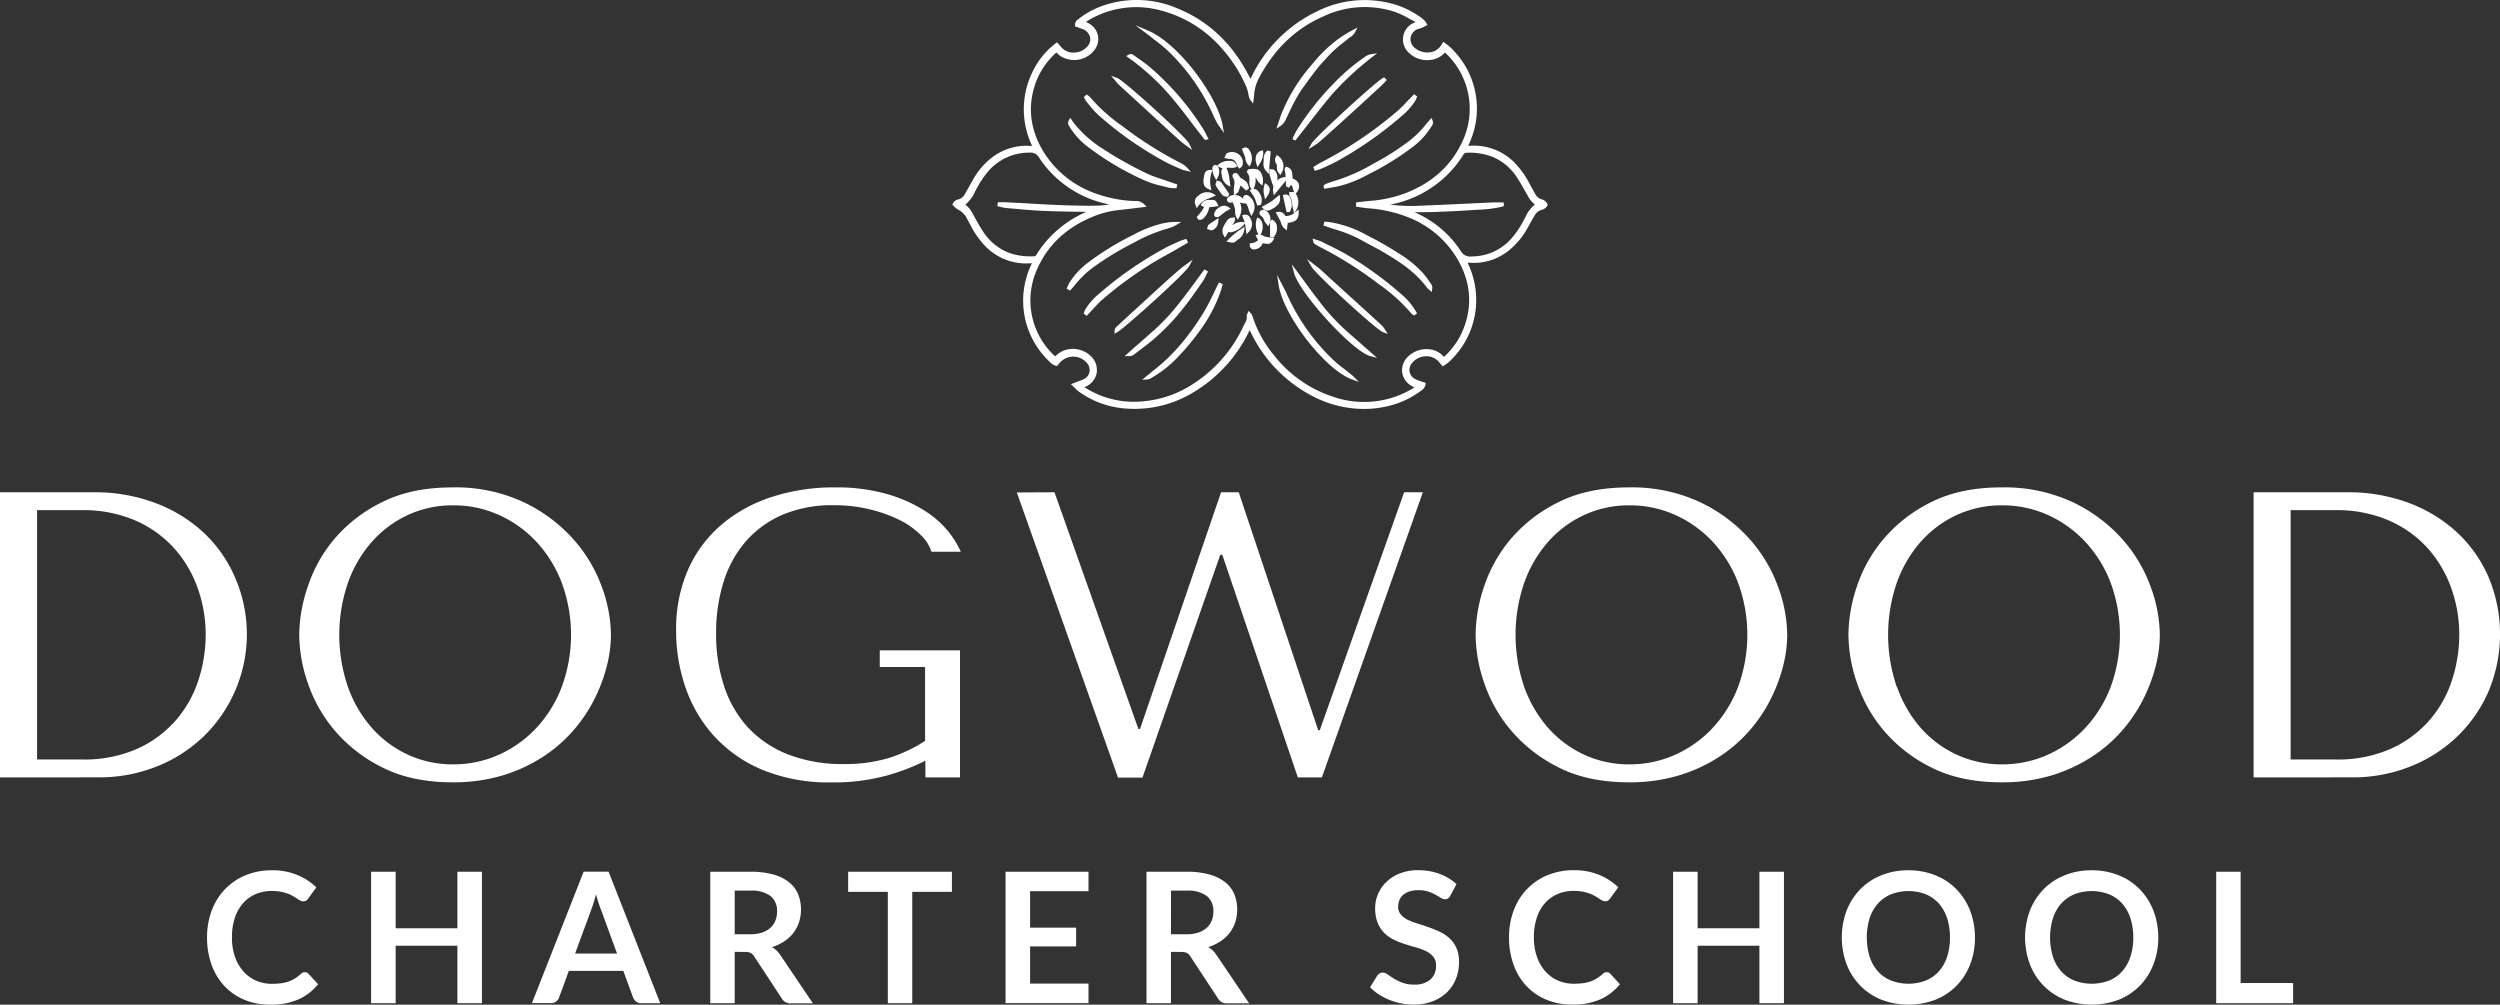<svg id="Layer_1" data-name="Layer 1" xmlns="http://www.w3.org/2000/svg" viewBox="0 0 667 268.05"><rect x="0" y="0" width="667" height="268.05" fill="#333333" stroke="none"/><defs><style>.cls-1{fill:#fff;}</style></defs><path class="cls-1" d="M454.34,70.39a2.34,2.34,0,0,0-1.61-1.25,2.9,2.9,0,0,1-1.65-1.44c-.22-.41-.44-.81-.67-1.21s-.58-1-.85-1.54a23.09,23.09,0,0,0-3.45-5,15.2,15.2,0,0,0-12.41-5.08,3.26,3.26,0,0,1-.45,0l.33-.79a22.32,22.32,0,0,0-5-25.34,9.1,9.1,0,0,0-1-.85l-.6-.47-.39-.3-.7,1.09a3.93,3.93,0,0,1-2.68,1.69,5.21,5.21,0,0,1-3.9-.88A3.05,3.05,0,0,1,417.85,26a3,3,0,0,1,2.28-2.37l.23-.07a3.22,3.22,0,0,0,.44-.14c.26-.11.51-.24.78-.38l.77-.39-.25-.42c-.06-.09-.1-.17-.14-.24a1.84,1.84,0,0,0-.3-.43,7.67,7.67,0,0,0-.89-.79,23.41,23.41,0,0,0-8.11-3.87,28.28,28.28,0,0,0-19.38,1.92,37.33,37.33,0,0,0-17.92,17.73l-.24.47-.35-.68c-4.42-8.7-10.9-14.81-19.25-18.17a27.46,27.46,0,0,0-20-.59A22.08,22.08,0,0,0,329.32,21l-.13.1a1.7,1.7,0,0,0-.86,1.63l0,.28,1.92.69a3.22,3.22,0,0,1,2,1.9,2.72,2.72,0,0,1-.32,2.38A4.72,4.72,0,0,1,328.14,30a4.15,4.15,0,0,1-3.61-1.59c-.14-.18-.3-.35-.48-.55l-.54-.6-.33.25a21.17,21.17,0,0,0-6.51,8.3,22.63,22.63,0,0,0,.2,19.1h-.39a15.11,15.11,0,0,0-10.58,3.29,19.45,19.45,0,0,0-4.95,6c-.68,1.17-1.35,2.34-2,3.53a2.9,2.9,0,0,1-1.66,1.44l-.13,0a2.16,2.16,0,0,0-1.45,1.15l-.13.31.25.21.33.32a3.76,3.76,0,0,0,.94.73,5.29,5.29,0,0,1,2.47,2.57c.15.3.32.6.48.9s.26.46.38.69A22.92,22.92,0,0,0,303.78,81a15.11,15.11,0,0,0,12.79,5.21h.22c-.09.23-.18.44-.27.65a22.35,22.35,0,0,0,5,25.62,3.7,3.7,0,0,0,1.71,1.11l.27.06.39-.46c.13-.16.26-.3.38-.46a4.79,4.79,0,0,1,7.39.31,2.84,2.84,0,0,1,.51,2.2,2.81,2.81,0,0,1-1.28,1.78,5.63,5.63,0,0,1-1.11.48c-.19.07-.38.13-.57.21l-2,.78.52.48.57.56a9.14,9.14,0,0,0,1,.9A24.26,24.26,0,0,0,342.21,125a30.12,30.12,0,0,0,17.87-4.46,38.09,38.09,0,0,0,14.64-16.09c.06-.13.12-.26.19-.39l.26.52a37.41,37.41,0,0,0,16.16,16.9,29.76,29.76,0,0,0,14,3.61,28.36,28.36,0,0,0,5.48-.54,23.86,23.86,0,0,0,9.87-4.36,2.44,2.44,0,0,0,1.16-1.7l0-.37-.8-.26q-.46-.13-.9-.3l-.23-.09a6,6,0,0,1-1.11-.52,2.75,2.75,0,0,1-1.22-1.77,2.81,2.81,0,0,1,.49-2.14,4.9,4.9,0,0,1,3.91-2,4.26,4.26,0,0,1,3.54,1.63,5.66,5.66,0,0,0,.41.5l.5.56.33-.23.39-.25a5,5,0,0,0,.79-.58,22.42,22.42,0,0,0,7.36-15.08,22.89,22.89,0,0,0-2-11c-.07-.17-.14-.34-.21-.53l.26,0a14.83,14.83,0,0,0,10.24-2.89,20.28,20.28,0,0,0,5.76-6.92l.69-1.22,1-1.73A3,3,0,0,1,452.71,72l.2-.07a2.18,2.18,0,0,0,1.44-1.15l.07-.18Zm-57.28,51.4a32.87,32.87,0,0,1-15.51-10.85,30.8,30.8,0,0,1-5.74-10.16,6.85,6.85,0,0,0-.35-.89,1.07,1.07,0,0,0-.24-.31l-.62-.67-.26.68a.89.89,0,0,1-.08.17.94.94,0,0,0-.13.61,2.64,2.64,0,0,1-.49,1.84c-.1.19-.2.37-.29.56a36.56,36.56,0,0,1-13,15.29,29,29,0,0,1-16.68,5.11A24.27,24.27,0,0,1,331,119.4l-.17-.11.44-.21a5,5,0,0,0,2.83-3.6,5.08,5.08,0,0,0-1.49-4.42,7,7,0,0,0-5.07-2,6.45,6.45,0,0,0-4.5,2l-.53-.47A20.2,20.2,0,0,1,318.3,87.6c2.74-6.16,7.56-10.73,14.3-13.6a24.27,24.27,0,0,1,6.67-1.89l3.69-.43,4.47-.54-.64-.64a3.1,3.1,0,0,0-2.39-.88,33.62,33.62,0,0,1-10.32-1.93A26.6,26.6,0,0,1,320,56.61c-3.72-6-4.44-12.33-2.13-18.67A20.19,20.19,0,0,1,323,30.3a3.65,3.65,0,0,1,.36-.31.57.57,0,0,0,.11.11,8.27,8.27,0,0,0,.83.75,6.82,6.82,0,0,0,9.53-2,4.71,4.71,0,0,0-1.6-6.49,8.31,8.31,0,0,0-1-.55l.35-.23a24.92,24.92,0,0,1,19.58-2.82,32.5,32.5,0,0,1,16.7,10.57,37.51,37.51,0,0,1,6.23,10,7.88,7.88,0,0,1,.42,1.52c.05.23.1.46.18.79a2.82,2.82,0,0,0,.48,1.13l.66.87.18-1.44a7.43,7.43,0,0,0,.09-.81A10.94,10.94,0,0,1,377.29,37c4.2-8,9.91-13.45,17.45-16.72a25.71,25.71,0,0,1,19.29-1A27.47,27.47,0,0,1,417.56,21c.49.26,1,.52,1.48.76l.14.08-.4.19a4.84,4.84,0,0,0-1.34,8.08A6.91,6.91,0,0,0,422.81,32,6,6,0,0,0,427,30c.14.12.28.24.41.37a20.38,20.38,0,0,1,4.23,23.41c-2.91,6.33-8,10.94-15.07,13.7a33.62,33.62,0,0,1-9.5,2.09c-.77.06-1.54.14-2.31.23L403.3,70l0,1.12.4.05.83.13c.61.09,1.22.19,1.83.24a36,36,0,0,1,11,2.47,26.4,26.4,0,0,1,12.51,10.31c3.93,6.25,4.65,12.73,2.14,19.26a20,20,0,0,1-5.28,7.63,5.77,5.77,0,0,0-4.23-2.06,6.94,6.94,0,0,0-5.37,2,5,5,0,0,0-1.5,4.36,5,5,0,0,0,2.88,3.64l.38.17-.42.27A25.18,25.18,0,0,1,397.06,121.79ZM337.47,70.52a23.09,23.09,0,0,1-3.82.34c-6.8.07-13.7-.35-20.37-.75l-.37,0q-1.8-.11-3.6-.18c-.28,0-.55,0-.83,0h-.76L307.6,71l.4.08.55.13a7.87,7.87,0,0,0,1.3.26l2.18.19c2.48.22,5.05.46,7.58.57,2.92.13,5.88.19,8.74.24,1,0,2,0,2.94.06a29.19,29.19,0,0,0-13.24,11.35c-.22.37-.31.46-.56.47a17.85,17.85,0,0,1-6.38-.77,14.4,14.4,0,0,1-7.3-5.79c-.85-1.29-1.62-2.67-2.36-4l-.4-.72a7,7,0,0,0-2-2.5,9.41,9.41,0,0,0,2.58-3.46c.13-.25.26-.5.4-.74a25.39,25.39,0,0,1,3.34-4.93,14.33,14.33,0,0,1,10.76-4.73,2.63,2.63,0,0,1,2.66,1.42A28.91,28.91,0,0,0,337.47,70.52Zm81.39,2.07,1,0c2,0,3.92,0,5.87-.12,3.11-.11,5.83-.25,8.32-.43l1.79-.11a31.36,31.36,0,0,0,6.56-.84l.35-.21-.08-.9H441.5c-.53,0-1.06,0-1.59,0l-6.59.31c-4.43.21-8.85.42-13.28.59a42.25,42.25,0,0,1-7.66-.31A29.34,29.34,0,0,0,431.91,57.3a1,1,0,0,1,1-.56,16.43,16.43,0,0,1,6.86,1.12,14.31,14.31,0,0,1,6.41,5.39c.77,1.15,1.47,2.4,2.14,3.6L449,68A6.93,6.93,0,0,0,451,70.54,9.46,9.46,0,0,0,448.43,74c-.12.23-.24.47-.37.69a25.09,25.09,0,0,1-3.32,4.93,14.14,14.14,0,0,1-10.62,4.78,2.87,2.87,0,0,1-2.94-1.53A27.79,27.79,0,0,0,418.86,72.59Z" transform="translate(-41.5 -15.98)"/><path class="cls-1" d="M395.92,75.21l-.68-.08-.39,0-.27,1,1.24.43c.63.22,1.26.44,1.89.63a34.81,34.81,0,0,1,7,2.85c.85.48,1.72.94,2.58,1.4,1,.54,2,1.07,3,1.65,5,2.89,8.94,5.63,11.91,9.62a3.48,3.48,0,0,0,.47.47l.18.16.62.58.13-.83a1.7,1.7,0,0,0-.26-1.31l-.38-.53a28.32,28.32,0,0,0-1.78-2.38,29.57,29.57,0,0,0-6.13-5.06,93,93,0,0,0-8.56-4.92l-1.33-.71a29.74,29.74,0,0,0-7.71-2.72A13.8,13.8,0,0,0,395.92,75.21Z" transform="translate(-41.5 -15.98)"/><path class="cls-1" d="M407.87,59.69a48.41,48.41,0,0,1-10.67,4.67c-.51.14-1,.33-1.47.51l-.47.17a1.52,1.52,0,0,0-.34.19l-.34.41.23.71,1.34-.23c.71-.11,1.43-.23,2.13-.38a30.9,30.9,0,0,0,8.14-3.16,73.57,73.57,0,0,0,12.44-7.74,19.53,19.53,0,0,0,4.55-5.13l.08-.12a1.45,1.45,0,0,0,.21-1.49l-.28-.67-.86,1c-.26.3-.5.56-.71.84A26.27,26.27,0,0,1,417,53.94,71.49,71.49,0,0,1,407.87,59.69Z" transform="translate(-41.5 -15.98)"/><path class="cls-1" d="M353.1,66a7.61,7.61,0,0,0,1.33.19l.55,0,.41,0,.2-1-1.31-.45c-.67-.23-1.33-.45-2-.69-.47-.17-.94-.32-1.4-.47a26.53,26.53,0,0,1-3.19-1.21,99.87,99.87,0,0,1-12.09-6.78A30.15,30.15,0,0,1,328,48.79l-.36-.51-.61-.86-.34.62a1.4,1.4,0,0,0,.08,1.61l.07.1a19.45,19.45,0,0,0,4.55,5.14,74.75,74.75,0,0,0,15.71,9.31,23.81,23.81,0,0,0,4.39,1.39Z" transform="translate(-41.5 -15.98)"/><path class="cls-1" d="M343.8,80.84A42.37,42.37,0,0,1,352.89,77a13.37,13.37,0,0,0,1.43-.49l.2-.07a3.5,3.5,0,0,0,.47-.25l1.7-1-1.76,0a16.64,16.64,0,0,0-3.35.42,32.2,32.2,0,0,0-7.92,3.13,73.86,73.86,0,0,0-12.27,7.61,19.82,19.82,0,0,0-4.65,5.2,7.36,7.36,0,0,0-.36.75l-.3.69.9.54.59-.67c.26-.29.51-.58.75-.88a26.12,26.12,0,0,1,4.75-4.6A78.63,78.63,0,0,1,343.8,80.84Z" transform="translate(-41.5 -15.98)"/><path class="cls-1" d="M418.88,98.43a17.52,17.52,0,0,0-3.42-3.88,96.27,96.27,0,0,0-14-10.25c-1.77-1.07-3.65-2-5.48-2.91l-1.8-.91a7.14,7.14,0,0,0-1.22-.44l-.52-.17-.74-.25.16.76a1.05,1.05,0,0,0,.48.74l.23.14c.32.2.63.4,1,.57a101.93,101.93,0,0,1,15,9.36l.77.58a45.59,45.59,0,0,1,8.62,7.75,1.75,1.75,0,0,0,.43.36l.14.09.26.19.76-.53-.26-.58C419.09,98.84,419,98.63,418.88,98.43Z" transform="translate(-41.5 -15.98)"/><path class="cls-1" d="M331,42.49a3.3,3.3,0,0,0,.45.72l.78.94a22.07,22.07,0,0,0,2.32,2.52,94.16,94.16,0,0,0,18.11,12.64c1,.54,2.1,1,3.15,1.46l1.06.47a3,3,0,0,0,.67.18l.25.06,1.44.35-1-1.09a5.42,5.42,0,0,0-1.59-1.2,101.69,101.69,0,0,1-15.06-9.43l-.75-.57a44.63,44.63,0,0,1-8.47-7.61,2.22,2.22,0,0,0-.48-.4l-.16-.11-.31-.24-.74.72.18.31Z" transform="translate(-41.5 -15.98)"/><path class="cls-1" d="M353.49,83.56c.91-.51,1.82-1,2.73-1.55.47-.27.94-.54,1.4-.82l.85-.49-.45-1-.38.13-.45.15a7.73,7.73,0,0,0-1.05.38l-.71.32c-1.12.51-2.27,1-3.37,1.63a98.36,98.36,0,0,0-17.47,12.16A16.83,16.83,0,0,0,331,98.64a2.13,2.13,0,0,0-.21.56,1.21,1.21,0,0,1-.05.18l-.1.32.8.54.51-.55.54-.58.93-1c.67-.72,1.37-1.47,2.11-2.12a99.82,99.82,0,0,1,12.1-9C349.5,85.79,351.53,84.65,353.49,83.56Z" transform="translate(-41.5 -15.98)"/><path class="cls-1" d="M392.68,60.06l-.8.5.42,1,.78-.25A5.7,5.7,0,0,0,394,61l.94-.43c1.11-.5,2.25-1,3.34-1.62a99.17,99.17,0,0,0,17.17-12,17.92,17.92,0,0,0,3.67-4.11,3,3,0,0,0,.26-.58l.22-.55-.84-.59-.5.54-.55.57c-.36.36-.71.73-1.07,1.1a28,28,0,0,1-2.4,2.35,106,106,0,0,1-20.46,13.73C393.39,59.62,393,59.84,392.68,60.06Z" transform="translate(-41.5 -15.98)"/><path class="cls-1" d="M348.48,25.75c.5.41,1,.82,1.53,1.21a38.18,38.18,0,0,1,3.36,2.84A54.62,54.62,0,0,1,365.32,47c.24.56.53,1.1.81,1.62l.17.31a3.73,3.73,0,0,0,.37.54l1.38,2-.34-2c-1.31-7.63-11.59-21.82-19.92-25.33L344.4,22.7l3.3,2.47C348,25.36,348.23,25.55,348.48,25.75Z" transform="translate(-41.5 -15.98)"/><path class="cls-1" d="M401.93,115.83l-.18-.14-1.54-1.21a33.16,33.16,0,0,1-3.28-2.75,55,55,0,0,1-12.11-17.34c-.27-.62-.59-1.22-.9-1.79-.14-.27-.29-.54-.43-.82l-1.28-2.49.44,2.77c1.3,8.23,12.44,22.57,19.55,25.15l1.85.67-1.38-1.4A7.65,7.65,0,0,0,401.93,115.83Z" transform="translate(-41.5 -15.98)"/><path class="cls-1" d="M384.6,47.75l.13-.27c.2-.4.39-.81.58-1.22s.31-.68.47-1c.36-.74.72-1.47,1.11-2.19s.77-1.42,1.21-2.13.89-1.36,1.36-2,.94-1.3,1.45-2l.23-.31c.43-.58.87-1.17,1.32-1.75s1-1.27,1.56-1.89,1.09-1.22,1.65-1.81,1.14-1.21,1.72-1.74,1.24-1.09,1.85-1.59c.3-.24.6-.48.91-.71s.7-.54,1-.82c.17-.14.35-.26.53-.39A3.65,3.65,0,0,0,403,24.61l.68-1.28-1.29.68a36.43,36.43,0,0,0-3.32,2,37,37,0,0,0-7.48,7.11,46.5,46.5,0,0,0-8.25,13.36c-.22.6-.42,1.22-.62,1.83l-.67,2,1.08-.71A4.15,4.15,0,0,0,384.6,47.75Z" transform="translate(-41.5 -15.98)"/><path class="cls-1" d="M366.51,91.76c-.37.72-.72,1.45-1.07,2.19-.78,1.62-1.59,3.3-2.51,4.87a64,64,0,0,1-4.43,6.56,56.39,56.39,0,0,1-5.27,6,52.8,52.8,0,0,1-4.09,3.53l-1.86,1.51-1.06.89,1.39-.1a2.21,2.21,0,0,0,.92-.3,31.27,31.27,0,0,0,5.79-4.23,63.33,63.33,0,0,0,7.89-9.31,39,39,0,0,0,4.93-9.57,11.28,11.28,0,0,0,.34-1.13l.24-.87-1-.47Z" transform="translate(-41.5 -15.98)"/><path class="cls-1" d="M400,103.61a57,57,0,0,1-6.55-7.28c-1.41-1.82-2.8-3.71-4.14-5.54-.59-.82-1.19-1.63-1.79-2.45l-1.38-1.86.58,2.24c1.43,5.46,15.7,21.06,20.37,22.27l1.81.47-3.72-3.27C403.43,106.65,401.71,105.14,400,103.61Z" transform="translate(-41.5 -15.98)"/><path class="cls-1" d="M357.57,97.73c1.59-2,3.09-4.19,4.54-6.27l.27-.39a10.74,10.74,0,0,0,.87-1.59c.11-.23.23-.46.35-.69l.2-.38-.95-.54-.24.31-1.81,2.46c-1.34,1.82-2.72,3.71-4.14,5.51a57.14,57.14,0,0,1-6.73,7.44c-1.71,1.54-3.45,3.06-5.19,4.58L341.55,111l1.23,0a2.1,2.1,0,0,0,1.27-.44l1.44-1.09c1.35-1,2.75-2.08,4.07-3.21A58.62,58.62,0,0,0,357.57,97.73Z" transform="translate(-41.5 -15.98)"/><path class="cls-1" d="M387.61,50.51A12.37,12.37,0,0,0,386.8,52c-.11.22-.21.45-.33.67l-.12.47.76.32.21-.27c.94-1.19,1.87-2.39,2.81-3.59,2.1-2.69,4.28-5.48,6.5-8.15a77.79,77.79,0,0,1,11-10.26l1.29-1-1.64.25a3.44,3.44,0,0,0-1.37.55,52.54,52.54,0,0,0-8.56,7.24A74,74,0,0,0,387.61,50.51Z" transform="translate(-41.5 -15.98)"/><path class="cls-1" d="M353.6,41.4C355.81,44,358,46.82,360,49.51l2.79,3.59.17.22,1-.2-.28-.53c-.12-.22-.23-.45-.34-.68a16.84,16.84,0,0,0-.81-1.5,72.81,72.81,0,0,0-14.44-16.69c-.95-.8-2-1.53-3-2.22l-1.1-.79a1.16,1.16,0,0,0-1.42-.12l-.58.35.54.4A63.09,63.09,0,0,1,353.6,41.4Z" transform="translate(-41.5 -15.98)"/><path class="cls-1" d="M358.76,87l.94-1.74-1.6,1.16-.42.3c-.31.22-.63.44-.92.69-1.5,1.3-3,2.6-4.48,3.93l-8,7.32-1.18,1.08c-1.16,1.06-2.32,2.13-3.46,3.21l-.12.11a1.57,1.57,0,0,0-.66,1.22V105l.67-.36C341.41,103.64,357.68,89,358.76,87Z" transform="translate(-41.5 -15.98)"/><path class="cls-1" d="M339.35,37.87a6.59,6.59,0,0,0,.67.73q2.79,2.57,5.59,5.12l4.35,4c2.16,2,4.31,3.94,6.48,5.9a12.77,12.77,0,0,0,1.15.91l.51.39L359.58,56l-.8-1.68c-.85-1.82-17.38-16.89-19.23-17.54l-1.62-.57,1.14,1.29Z" transform="translate(-41.5 -15.98)"/><path class="cls-1" d="M410.09,102.74c-1.84-1.7-3.69-3.38-5.54-5.07l-4.41-4-6.49-5.91a13.39,13.39,0,0,0-1.11-.88l-.49-.37-1.8-1.39,1.14,2c1.22,2.1,17.29,16.82,19.11,17.5l1.26.47L411,103.9A5.5,5.5,0,0,0,410.09,102.74Z" transform="translate(-41.5 -15.98)"/><path class="cls-1" d="M391.39,54.31l-.76,1.46,1.39-.88a11.53,11.53,0,0,0,1.66-1.19q2.77-2.45,5.52-4.94,5.52-5,11-10.07a9.61,9.61,0,0,0,.7-.73l.6-.65-.73-.69-.29.15C408.44,37.87,392.18,52.78,391.39,54.31Z" transform="translate(-41.5 -15.98)"/><path class="cls-1" d="M374.79,61.13c-.33,0-.46.29-.54.49l-.13.23.15.22a2.77,2.77,0,0,1,.57,2.09c0,.11,0,.23,0,.35a2.55,2.55,0,0,0,.44,1.76l.17.23h-.05l-.51.2.3.46c.11.18.23.34.34.51a9.14,9.14,0,0,1,.64,1,10.12,10.12,0,0,1,.45,1.21c.06.19.12.38.19.58l.13.36.92-.17.1-.22a3.25,3.25,0,0,0-.61-3.19,1.63,1.63,0,0,0-1.44-.87l.12-.21a5,5,0,0,0,.46-2.52c0-.11,0-.22,0-.33.1.15.2.32.3.48a4.34,4.34,0,0,0,.91,1.19l.61.53.12-.8c.21-1.38-.43-3.24-1.56-3.56a5,5,0,0,0-1.58-.09Z" transform="translate(-41.5 -15.98)"/><path class="cls-1" d="M379.06,79.12a1.39,1.39,0,0,1-.47-.22,2.56,2.56,0,0,0-.76-.33l.12-.23c.77-1.53.52-3.41-.55-4.12L377,74l-.23.44a5.34,5.34,0,0,0,.42,4l.1.15a1.31,1.31,0,0,0-.27,0l-.54.13.66,1.32a2.9,2.9,0,0,1-1.83.83l-.38.05v.39a1.1,1.1,0,0,0,1.15,1.22h0a2.56,2.56,0,0,0,2.31-1.66c1.75.3,2,.28,2.74-.73l.4-.58-1.26-.22Z" transform="translate(-41.5 -15.98)"/><path class="cls-1" d="M361.6,74.61l.17,0a1.18,1.18,0,0,0,.66-.25,5,5,0,0,0,1.68-3.08l2.51-.29-.27-.57c-.44-.91-.71-1.15-1.72-1.1h-.31a2.37,2.37,0,0,0-2.24,1l-.25.4.92.52-.08.14a11.46,11.46,0,0,1-.63,1,8.42,8.42,0,0,1-.71.87l-.56.67.53.75Z" transform="translate(-41.5 -15.98)"/><path class="cls-1" d="M369.53,58.38a2.83,2.83,0,0,1,1.21.32,3.16,3.16,0,0,1,.73,1.13c.12.24.23.49.37.72l.25.43.54-.39a.63.63,0,0,0,.3-.32,2.71,2.71,0,0,0-.92-3.1,2.92,2.92,0,0,0-3.16-.3,1.1,1.1,0,0,0-.39.59,1.11,1.11,0,0,1-.07.16l-.25.51.56.12A8.38,8.38,0,0,0,369.53,58.38Z" transform="translate(-41.5 -15.98)"/><path class="cls-1" d="M360.49,70.71l.28.83.51-.72a6.13,6.13,0,0,1,3-2l.87-.36.77-.35-.72-.44a3.39,3.39,0,0,0-4,.55A1.88,1.88,0,0,0,360.49,70.71Z" transform="translate(-41.5 -15.98)"/><path class="cls-1" d="M374.86,72.46l.14.32.36.86.45-.81a3.55,3.55,0,0,0-1.15-4.58,1.17,1.17,0,0,0-.9-.24.81.81,0,0,0-.51.41.92.92,0,0,0,0,.76A2.92,2.92,0,0,0,371,68l.44-.39.17-.15a.85.85,0,0,0,.31-.36c.17-.49.33-1,.53-1.56l0-.06.43.34c.19.15.36.33.54.5l.53.5.82-.59-.12-.32c0-.11-.07-.23-.11-.35a2.11,2.11,0,0,0-.46-1,6.63,6.63,0,0,0-1.18-.89l-.51-.33-.08-.12a8.5,8.5,0,0,0-.62-.85c-.26-.32-.8-.21-1-.11a.65.65,0,0,0-.33.47.73.73,0,0,0,.08.6,2.75,2.75,0,0,1,.32,2.21c0,.2-.05.41-.07.61s0,.44,0,.7V68a2.82,2.82,0,0,0-1.17.35c-.24.13-.72.56-.65,1a.8.8,0,0,0,.33.56,1.15,1.15,0,0,0,.93.07l.27,0c0,.1.07.19.11.28.17.46.34.89.46,1.34a3.17,3.17,0,0,1,.06.72,3.54,3.54,0,0,0,.31,1.6l.37.71.42-.69a4.4,4.4,0,0,0,.2-3.89l1.66.27-.06-.1a4.54,4.54,0,0,1,.71,1.66A2.35,2.35,0,0,0,374.86,72.46Z" transform="translate(-41.5 -15.98)"/><path class="cls-1" d="M381.07,71.64c1-.57,2.13-1.42,1.94-2.9l-.1-.79-.62.5-.54.44c-.38.32-.74.62-1.12.88s-.83.5-1.31.76l-.71.39-.52.3.43.41a1.7,1.7,0,0,0,1.18.54,2.39,2.39,0,0,0,1.2-.43Z" transform="translate(-41.5 -15.98)"/><path class="cls-1" d="M362.71,63.13c-.28,1.57-.18,2.73,1.22,3.3l.79.33-.18-.83a7.24,7.24,0,0,1,.24-4l.2-.61-.64,0C363.15,61.42,362.93,61.94,362.71,63.13Z" transform="translate(-41.5 -15.98)"/><path class="cls-1" d="M367.35,64.67a1.11,1.11,0,0,0-.59-.36l-.14,0-.48-.22-.14.5a.67.67,0,0,1-.07.18.92.92,0,0,0,0,.84,23.59,23.59,0,0,0,1.68,2.37,1.39,1.39,0,0,0,.81.4l.26.07.39.06.41-.73-.64-1C368.32,66.07,367.84,65.36,367.35,64.67Z" transform="translate(-41.5 -15.98)"/><path class="cls-1" d="M379,72.05a1.06,1.06,0,0,0-.72-.09,1.15,1.15,0,0,0-.72.54.93.93,0,0,0,.3,1,2.29,2.29,0,0,1,.88,1.2l.18.4a2.58,2.58,0,0,0,.36.49l.16.19.44.57.31-.66a2.93,2.93,0,0,0,.06-2.29A2.4,2.4,0,0,0,379,72.05Z" transform="translate(-41.5 -15.98)"/><path class="cls-1" d="M385.62,72.54l.12-.24a3.88,3.88,0,0,0,0-3.48,1.29,1.29,0,0,0-1.56-.91l-.42.11,1,4.55Z" transform="translate(-41.5 -15.98)"/><path class="cls-1" d="M369.27,79.84l-.57.59.91.19a3.84,3.84,0,0,0,.75.11,1.38,1.38,0,0,0,.94-.44l.41-.32a3.65,3.65,0,0,0,1.73-2.49l.15-1-.84.53A19.6,19.6,0,0,0,369.27,79.84Z" transform="translate(-41.5 -15.98)"/><path class="cls-1" d="M369.7,60.74a2.82,2.82,0,0,0,1.49-.16l.5-.23-.33-.45c-.61-.83-.85-1-1.78-1a4.33,4.33,0,0,0-2.88.88l-.46.38.48.34a2.1,2.1,0,0,0,1,.36,1.56,1.56,0,0,0-.3,1.54l.07.36A3.3,3.3,0,0,0,369,65.38l.8.43-.14-.89c0-.27-.07-.55-.1-.82a9.53,9.53,0,0,0-.85-3.31l.36-.06A4.14,4.14,0,0,1,369.7,60.74Z" transform="translate(-41.5 -15.98)"/><path class="cls-1" d="M379.32,61.66l.68.72.52-6-.83-.26-.19.15a2.79,2.79,0,0,0-.85,2.18,3,3,0,0,1,0,.43V59A3,3,0,0,0,379.32,61.66Z" transform="translate(-41.5 -15.98)"/><path class="cls-1" d="M373.65,57.8a3.49,3.49,0,0,1,.12.54,2.91,2.91,0,0,0,.67,1.57l.45.5.29-.62a3.91,3.91,0,0,0-.35-3.76,1.12,1.12,0,0,0-1.65-.53l-.35.19.36.92C373.36,57,373.51,57.4,373.65,57.8Z" transform="translate(-41.5 -15.98)"/><path class="cls-1" d="M367.55,73.15c.23-.19.46-.39.7-.56a3.81,3.81,0,0,1,.6-.36l.39-.22.61-.36-.58-.4a2,2,0,0,0-2.35,0A2.74,2.74,0,0,0,365.44,73a.83.83,0,0,0,.45.91,1.46,1.46,0,0,0,.31,0,1,1,0,0,0,.58-.17Z" transform="translate(-41.5 -15.98)"/><path class="cls-1" d="M375.12,74.3a1.42,1.42,0,0,0-1.75-1l-.5.11.18.48c.08.21.16.4.24.6s.21.56.3.83l-.54-.09a3.53,3.53,0,0,0-2.22.51c-.2.1-.4.2-.59.28l.1-.12a2.17,2.17,0,0,0,.66-1.5l0-.38-.38,0a2,2,0,0,0-2,1.24c-.06.08-.11.17-.17.26-.9,1.35-1,2.22-.51,3.19l.38.68.95-1.57a1.1,1.1,0,0,0,.76.12A6.47,6.47,0,0,0,373.32,76l.34-.42a.41.41,0,0,1,0,.08,10.56,10.56,0,0,1,.2,1.31c0,.21.05.41.08.62l.12.91.64-.66A2.92,2.92,0,0,0,375.12,74.3Z" transform="translate(-41.5 -15.98)"/><path class="cls-1" d="M382.17,60a4.18,4.18,0,0,1,0,.51,2.4,2.4,0,0,0,.52,1.71l.42.46.3-.54a3.37,3.37,0,0,0-.85-4.53l-.39-.26-.24.41a1.72,1.72,0,0,0,0,1.77A2.34,2.34,0,0,1,382.17,60Z" transform="translate(-41.5 -15.98)"/><path class="cls-1" d="M382.17,76.35a2.27,2.27,0,0,0-1-1.63l-.34-.18-.25.28a.59.59,0,0,0-.23.44c0,1,0,2.08,0,3.13l0,.93.86.08.15-.18A3.63,3.63,0,0,0,382.17,76.35Z" transform="translate(-41.5 -15.98)"/><path class="cls-1" d="M380.16,61.57a.88.88,0,0,1,0,.16,1.33,1.33,0,0,0,0,.6c.16.63.35,1.25.54,1.87l.08.27c.05.17.11.34.18.52l.31.82a2.91,2.91,0,0,0-.09,1.34l.17.95,3.23-3.93v.12c0,.37,0,.74,0,1.12s.29.41.46.49l.32.16.59-.73c.29.17.38.48.5,1a3.21,3.21,0,0,0,.42,1,.57.57,0,0,0-.33-.11,3.89,3.89,0,0,0-.47,0l-.63,0,.05.45v.13a1,1,0,0,0,.16.62,3.91,3.91,0,0,1,.62,1.94l0,.29c0,.24.09.47.16.77l.31,1.44a3.32,3.32,0,0,1-2.27.74,1.93,1.93,0,0,1-.17-.21,1.77,1.77,0,0,0-1.81-.88l-.64.08.65,1.22c.21.39.41.76.59,1.13a2.88,2.88,0,0,1,.18.49,3.1,3.1,0,0,0,.92,1.51l.63.52.25-2c2-.3,2.84-.78,2.91-2.59l0-1-.77.61a4.06,4.06,0,0,1-.36.26l.46-.65a4.16,4.16,0,0,0-.09-4.43l.3-.42A2.43,2.43,0,0,0,388,65a2.37,2.37,0,0,0-1.63-1.36c-.11-2.06-.22-2.51-1.34-3.08l-.48-.14-.18.45a.7.7,0,0,0-.12.61,6.44,6.44,0,0,1,.25,1.75h-.22a3.32,3.32,0,0,0-2.05.93,3,3,0,0,0-.67-2.76,1.15,1.15,0,0,0-.7-.25l-.18,0-.5-.12Z" transform="translate(-41.5 -15.98)"/><path class="cls-1" d="M377,60.58l.53-.85a5.2,5.2,0,0,0,1-3.19l-.09-.5-.48.16c-1.24.39-1.76,1.8-1.27,3.42Z" transform="translate(-41.5 -15.98)"/><path class="cls-1" d="M364.1,77.27a1.35,1.35,0,0,0,.54.15.69.69,0,0,0,.24,0,2.48,2.48,0,0,0,1.64-2.29l.11-1-1.38.91c-.45.29-.85.55-1.22.83a1,1,0,0,0-.34.59.57.57,0,0,1,0,.14l-.18.46.46.14Z" transform="translate(-41.5 -15.98)"/><path class="cls-1" d="M365.57,60a1,1,0,0,0-.62.87,5.13,5.13,0,0,0,.66,2.48l.4.67.37-.69a3.11,3.11,0,0,0,.14-2.82A.92.92,0,0,0,365.57,60Z" transform="translate(-41.5 -15.98)"/><path class="cls-1" d="M379,69.2l.59-.87c.34-.51,1.37-2-.07-3.12l-.49-.38-.21.59a5,5,0,0,0,0,2.75Z" transform="translate(-41.5 -15.98)"/><path class="cls-1" d="M41.5,223.39V147.32h25A45.7,45.7,0,0,1,83,150.2a39.15,39.15,0,0,1,12.88,7.93,35.8,35.8,0,0,1,8.37,12,38,38,0,0,1-8.59,42.49,38.53,38.53,0,0,1-12.55,7.94,41.49,41.49,0,0,1-15.32,2.82Zm9.89-4.78H63.31a34.83,34.83,0,0,0,15.13-3,30.09,30.09,0,0,0,10.24-7.77,30.75,30.75,0,0,0,5.85-10.7,39.49,39.49,0,0,0,1.85-11.79,36.93,36.93,0,0,0-2.17-12.55,31.84,31.84,0,0,0-6.34-10.65,30.15,30.15,0,0,0-10.35-7.34,35,35,0,0,0-14.21-2.72H51.39Z" transform="translate(-41.5 -15.98)"/><path class="cls-1" d="M123.71,172.21A38,38,0,0,1,131,159.44a39.5,39.5,0,0,1,12.72-9.62q7.71-3.8,18.47-3.8a42.94,42.94,0,0,1,18.85,3.86,41.58,41.58,0,0,1,13.21,9.72A39.09,39.09,0,0,1,202,172.37a38.13,38.13,0,0,1,2.5,13,34.17,34.17,0,0,1-1.14,8.47,43.34,43.34,0,0,1-3.37,8.86,40.27,40.27,0,0,1-5.7,8.37,38.59,38.59,0,0,1-8.21,7,41.81,41.81,0,0,1-10.65,4.84,45.32,45.32,0,0,1-13.2,1.79q-10.75,0-18.47-3.85A39.77,39.77,0,0,1,131,211.11a38.64,38.64,0,0,1-7.33-12.77,40.47,40.47,0,0,1-2.34-13A41.26,41.26,0,0,1,123.71,172.21Zm10.65,27.11a33.34,33.34,0,0,0,6.41,10.92,29.07,29.07,0,0,0,9.62,7.12,28.47,28.47,0,0,0,12.06,2.55,29.33,29.33,0,0,0,12.11-2.55,30.89,30.89,0,0,0,10-7.12,33.64,33.64,0,0,0,6.79-10.92,40.25,40.25,0,0,0,0-27.93,33.75,33.75,0,0,0-6.79-10.92,31,31,0,0,0-10-7.12,29.33,29.33,0,0,0-12.11-2.55,28.47,28.47,0,0,0-12.06,2.55,29.21,29.21,0,0,0-9.62,7.12,33.45,33.45,0,0,0-6.41,10.92,42.84,42.84,0,0,0,0,27.93Z" transform="translate(-41.5 -15.98)"/><path class="cls-1" d="M297.63,223.39h-9.24v-4.46a54.44,54.44,0,0,1-10.45,4,52.9,52.9,0,0,1-14.47,1.79,46.65,46.65,0,0,1-18.73-3.42,36.29,36.29,0,0,1-12.89-9.13,37.17,37.17,0,0,1-7.51-12.93,46,46,0,0,1-2.45-14.94A39.53,39.53,0,0,1,225,168.13a33.63,33.63,0,0,1,8.8-12,39.29,39.29,0,0,1,13.42-7.5,53.13,53.13,0,0,1,17-2.61,48.61,48.61,0,0,1,14,1.79,39.11,39.11,0,0,1,9.94,4.4,25.7,25.7,0,0,1,6.36,5.6,23.49,23.49,0,0,1,3.32,5.38H290a10.55,10.55,0,0,0-2.88-4.51,21.66,21.66,0,0,0-5.7-4,37.29,37.29,0,0,0-7.94-2.82,39.93,39.93,0,0,0-9.56-1.09,34,34,0,0,0-13.53,2.5,27.36,27.36,0,0,0-9.83,7.06,30.09,30.09,0,0,0-6,10.87,45.2,45.2,0,0,0-2,13.8,43.68,43.68,0,0,0,2.12,14A30.14,30.14,0,0,0,241,210a29.14,29.14,0,0,0,10.67,7.23,39.94,39.94,0,0,0,15,2.6,40.64,40.64,0,0,0,11.64-1.52,38.93,38.93,0,0,0,10-4.67V193.94H276.22v-4.45h21.41Z" transform="translate(-41.5 -15.98)"/><path class="cls-1" d="M322.84,147.32l22.38,63.14h.44l21.62-63.14H372l21.19,63.47h.43l22.5-63.47h5l-26.94,76.07h-6.42L367.61,164h-.54l-20.76,59.44h-6.52l-27-76.07Z" transform="translate(-41.5 -15.98)"/><path class="cls-1" d="M437.54,172.21a38.12,38.12,0,0,1,7.33-12.77,39.61,39.61,0,0,1,12.72-9.62q7.71-3.8,18.47-3.8a42.94,42.94,0,0,1,18.85,3.86,41.58,41.58,0,0,1,13.21,9.72,39.09,39.09,0,0,1,7.71,12.77,38.13,38.13,0,0,1,2.5,13,34.17,34.17,0,0,1-1.14,8.47,43.34,43.34,0,0,1-3.37,8.86,40.27,40.27,0,0,1-5.7,8.37,38.34,38.34,0,0,1-8.21,7,41.81,41.81,0,0,1-10.65,4.84,45.27,45.27,0,0,1-13.2,1.79q-10.76,0-18.47-3.85a39.88,39.88,0,0,1-12.72-9.73,38.81,38.81,0,0,1-7.33-12.77,40.47,40.47,0,0,1-2.34-13A41.26,41.26,0,0,1,437.54,172.21Zm10.65,27.11a33.52,33.52,0,0,0,6.41,10.92,29.07,29.07,0,0,0,9.62,7.12,28.47,28.47,0,0,0,12.06,2.55,29.41,29.41,0,0,0,12.12-2.55,31,31,0,0,0,10-7.12,33.64,33.64,0,0,0,6.79-10.92,40.25,40.25,0,0,0,0-27.93,33.75,33.75,0,0,0-6.79-10.92,31.11,31.11,0,0,0-10-7.12,29.41,29.41,0,0,0-12.12-2.55,28.47,28.47,0,0,0-12.06,2.55,29.21,29.21,0,0,0-9.62,7.12,33.62,33.62,0,0,0-6.41,10.92,42.84,42.84,0,0,0,0,27.93Z" transform="translate(-41.5 -15.98)"/><path class="cls-1" d="M537,172.21a38.12,38.12,0,0,1,7.33-12.77A39.61,39.61,0,0,1,557,149.82q7.71-3.8,18.47-3.8a43,43,0,0,1,18.86,3.86,41.64,41.64,0,0,1,13.2,9.72,39.09,39.09,0,0,1,7.71,12.77,38.13,38.13,0,0,1,2.5,13,34.17,34.17,0,0,1-1.14,8.47,43.34,43.34,0,0,1-3.37,8.86,40.27,40.27,0,0,1-5.7,8.37,38.34,38.34,0,0,1-8.21,7,41.9,41.9,0,0,1-10.64,4.84,45.34,45.34,0,0,1-13.21,1.79q-10.75,0-18.47-3.85a39.88,39.88,0,0,1-12.72-9.73A38.81,38.81,0,0,1,537,198.34a40.47,40.47,0,0,1-2.34-13A41.26,41.26,0,0,1,537,172.21Zm10.65,27.11A33.52,33.52,0,0,0,554,210.24a29.07,29.07,0,0,0,9.62,7.12,28.47,28.47,0,0,0,12.06,2.55,29.41,29.41,0,0,0,12.12-2.55,31,31,0,0,0,10-7.12,33.67,33.67,0,0,0,6.8-10.92,40.41,40.41,0,0,0,0-27.93,33.77,33.77,0,0,0-6.8-10.92,31.11,31.11,0,0,0-10-7.12,29.41,29.41,0,0,0-12.12-2.55,28.47,28.47,0,0,0-12.06,2.55,29.21,29.21,0,0,0-9.62,7.12,33.62,33.62,0,0,0-6.41,10.92,42.84,42.84,0,0,0,0,27.93Z" transform="translate(-41.5 -15.98)"/><path class="cls-1" d="M642.76,223.39V147.32h25a45.74,45.74,0,0,1,16.52,2.88,39,39,0,0,1,12.87,7.93,35.51,35.51,0,0,1,8.37,12,39.41,39.41,0,0,1-.11,30.38,37.26,37.26,0,0,1-8.47,12.11,38.57,38.57,0,0,1-12.56,7.94,41.45,41.45,0,0,1-15.32,2.82Zm9.88-4.78h11.93a34.78,34.78,0,0,0,15.12-3,30.13,30.13,0,0,0,10.25-7.77,30.75,30.75,0,0,0,5.85-10.7,39.47,39.47,0,0,0,1.84-11.79,36.69,36.69,0,0,0-2.17-12.55,31.68,31.68,0,0,0-6.34-10.65,30,30,0,0,0-10.35-7.34,35,35,0,0,0-14.2-2.72H652.64Z" transform="translate(-41.5 -15.98)"/><path class="cls-1" d="M122.8,275.36a1.33,1.33,0,0,1,1,.41l2.57,2.8a14.2,14.2,0,0,1-5.25,4.05,18.27,18.27,0,0,1-7.49,1.4,17.68,17.68,0,0,1-7-1.33,15.5,15.5,0,0,1-5.32-3.71,16.13,16.13,0,0,1-3.39-5.68,21.41,21.41,0,0,1-1.18-7.2,20.14,20.14,0,0,1,1.27-7.25,16.64,16.64,0,0,1,3.55-5.66,16.14,16.14,0,0,1,5.47-3.7,18.15,18.15,0,0,1,7-1.32,17.3,17.3,0,0,1,6.81,1.26,16.18,16.18,0,0,1,5.06,3.3l-2.19,3a1.83,1.83,0,0,1-.49.51,1.4,1.4,0,0,1-.84.22,1.58,1.58,0,0,1-.75-.21,7.62,7.62,0,0,1-.85-.51c-.31-.2-.66-.42-1.07-.66a7.72,7.72,0,0,0-1.41-.67,11.89,11.89,0,0,0-1.85-.51,12.6,12.6,0,0,0-2.44-.21,10.83,10.83,0,0,0-4.31.84,9.3,9.3,0,0,0-3.35,2.43,11.19,11.19,0,0,0-2.19,3.88,16.21,16.21,0,0,0-.77,5.23,15.32,15.32,0,0,0,.83,5.26,11.63,11.63,0,0,0,2.27,3.88,9.73,9.73,0,0,0,3.37,2.42,10.59,10.59,0,0,0,4.17.83,19.62,19.62,0,0,0,2.42-.14,10.55,10.55,0,0,0,2-.46,9,9,0,0,0,1.72-.82,10.84,10.84,0,0,0,1.61-1.22,2.32,2.32,0,0,1,.51-.35A1.25,1.25,0,0,1,122.8,275.36Z" transform="translate(-41.5 -15.98)"/><path class="cls-1" d="M170.08,283.64h-6.55V268.3H147.06v15.34h-6.55V248.56h6.55v15.09h16.47V248.56h6.55Z" transform="translate(-41.5 -15.98)"/><path class="cls-1" d="M217.65,283.64H212.6a2.19,2.19,0,0,1-1.38-.43,2.64,2.64,0,0,1-.8-1.06L207.8,275H193.27l-2.62,7.15a2.26,2.26,0,0,1-.75,1,2.08,2.08,0,0,1-1.38.47h-5.1l13.8-35.08h6.65Zm-22.71-13.25h11.19l-4.27-11.67c-.21-.51-.43-1.13-.66-1.83s-.45-1.47-.68-2.29c-.22.82-.44,1.59-.66,2.3s-.44,1.34-.65,1.87Z" transform="translate(-41.5 -15.98)"/><path class="cls-1" d="M237.52,269.93v13.71H231V248.56h10.7a22,22,0,0,1,6.13.74,11.66,11.66,0,0,1,4.19,2.07,8.15,8.15,0,0,1,2.42,3.19,11.16,11.16,0,0,1,.25,7.44,9.89,9.89,0,0,1-1.5,2.86,10.32,10.32,0,0,1-2.43,2.26,13,13,0,0,1-3.29,1.55,6.48,6.48,0,0,1,2.14,2l8.78,13h-5.9a2.58,2.58,0,0,1-2.42-1.32l-7.38-11.23a2.48,2.48,0,0,0-.91-.89,3.13,3.13,0,0,0-1.46-.27Zm0-4.68h4.07a10.37,10.37,0,0,0,3.22-.46,6.29,6.29,0,0,0,2.25-1.28,5.18,5.18,0,0,0,1.33-1.93,6.67,6.67,0,0,0,.43-2.45,5,5,0,0,0-1.76-4.1,8.42,8.42,0,0,0-5.37-1.43h-4.17Z" transform="translate(-41.5 -15.98)"/><path class="cls-1" d="M295.47,248.56v5.36H284.89v29.72h-6.52V253.92H267.79v-5.36Z" transform="translate(-41.5 -15.98)"/><path class="cls-1" d="M331.91,248.56v5.19H316.33v9.73h12.28v5H316.33v9.92h15.58v5.22H309.78V248.56Z" transform="translate(-41.5 -15.98)"/><path class="cls-1" d="M353.91,269.93v13.71h-6.53V248.56h10.7a22,22,0,0,1,6.13.74,11.66,11.66,0,0,1,4.19,2.07,8.15,8.15,0,0,1,2.42,3.19,11.16,11.16,0,0,1,.25,7.44,9.89,9.89,0,0,1-1.5,2.86,10.32,10.32,0,0,1-2.43,2.26,13.07,13.07,0,0,1-3.28,1.55,6.55,6.55,0,0,1,2.13,2l8.78,13h-5.89a2.58,2.58,0,0,1-2.43-1.32l-7.38-11.23a2.54,2.54,0,0,0-.9-.89,3.21,3.21,0,0,0-1.47-.27Zm0-4.68H358a10.37,10.37,0,0,0,3.22-.46,6.29,6.29,0,0,0,2.25-1.28,5.07,5.07,0,0,0,1.33-1.93,6.67,6.67,0,0,0,.43-2.45,5,5,0,0,0-1.76-4.1,8.42,8.42,0,0,0-5.37-1.43h-4.17Z" transform="translate(-41.5 -15.98)"/><path class="cls-1" d="M428.45,254.94a2.25,2.25,0,0,1-.62.74,1.38,1.38,0,0,1-.81.23,2.08,2.08,0,0,1-1.1-.38c-.4-.25-.87-.53-1.42-.83a11.28,11.28,0,0,0-1.93-.84,8.16,8.16,0,0,0-2.61-.38,7.78,7.78,0,0,0-2.38.33,5,5,0,0,0-1.71.91,3.69,3.69,0,0,0-1,1.39,4.75,4.75,0,0,0-.34,1.79,3.06,3.06,0,0,0,.7,2.06,5.79,5.79,0,0,0,1.83,1.41,18.12,18.12,0,0,0,2.59,1c1,.31,2,.63,3,1a29.5,29.5,0,0,1,3,1.21,10.59,10.59,0,0,1,2.6,1.75,7.84,7.84,0,0,1,1.83,2.58,9,9,0,0,1,.69,3.72,12.13,12.13,0,0,1-.81,4.45,10.38,10.38,0,0,1-2.38,3.61,11.26,11.26,0,0,1-3.82,2.43,14.12,14.12,0,0,1-5.17.88,17.15,17.15,0,0,1-9.22-2.71,13.68,13.68,0,0,1-2.33-1.9l1.92-3.13a2,2,0,0,1,.63-.56,1.54,1.54,0,0,1,.83-.24,2.34,2.34,0,0,1,1.31.5c.46.33,1,.7,1.67,1.11a13.34,13.34,0,0,0,2.27,1.1,8.7,8.7,0,0,0,3.11.5,6.36,6.36,0,0,0,4.32-1.33,4.73,4.73,0,0,0,1.53-3.79,3.54,3.54,0,0,0-.69-2.26,5.65,5.65,0,0,0-1.83-1.47,13.82,13.82,0,0,0-2.6-1c-1-.28-2-.58-3-.9a25.55,25.55,0,0,1-3-1.16,9.71,9.71,0,0,1-2.59-1.78,7.94,7.94,0,0,1-1.83-2.72,10.45,10.45,0,0,1-.7-4,9.56,9.56,0,0,1,.77-3.74,9.72,9.72,0,0,1,2.22-3.23A10.82,10.82,0,0,1,415,249a13.11,13.11,0,0,1,4.9-.85,16.24,16.24,0,0,1,5.72,1,12.9,12.9,0,0,1,4.47,2.72Z" transform="translate(-41.5 -15.98)"/><path class="cls-1" d="M470.18,275.36a1.31,1.31,0,0,1,.94.41l2.57,2.8a14.12,14.12,0,0,1-5.25,4.05A18.22,18.22,0,0,1,461,284a17.61,17.61,0,0,1-7-1.33,15.54,15.54,0,0,1-5.33-3.71,16.26,16.26,0,0,1-3.38-5.68,21.16,21.16,0,0,1-1.18-7.2,20.14,20.14,0,0,1,1.26-7.25,16.79,16.79,0,0,1,3.55-5.66,16.24,16.24,0,0,1,5.47-3.7,18.2,18.2,0,0,1,7-1.32,17.25,17.25,0,0,1,6.8,1.26,16.18,16.18,0,0,1,5.06,3.3l-2.18,3a1.87,1.87,0,0,1-.5.51,1.36,1.36,0,0,1-.83.22,1.59,1.59,0,0,1-.76-.21,7.62,7.62,0,0,1-.85-.51c-.3-.2-.66-.42-1.06-.66a8.41,8.41,0,0,0-1.41-.67,11.73,11.73,0,0,0-1.86-.51,12.5,12.5,0,0,0-2.43-.21,10.79,10.79,0,0,0-4.31.84,9.42,9.42,0,0,0-3.36,2.43,11,11,0,0,0-2.18,3.88,16.2,16.2,0,0,0-.78,5.23,15.32,15.32,0,0,0,.84,5.26,11.46,11.46,0,0,0,2.27,3.88,9.64,9.64,0,0,0,3.37,2.42,10.52,10.52,0,0,0,4.17.83,19.45,19.45,0,0,0,2.41-.14,10.38,10.38,0,0,0,2-.46,8.77,8.77,0,0,0,1.72-.82,10.91,10.91,0,0,0,1.62-1.22,2.11,2.11,0,0,1,.51-.35A1.22,1.22,0,0,1,470.18,275.36Z" transform="translate(-41.5 -15.98)"/><path class="cls-1" d="M517.46,283.64h-6.55V268.3H494.43v15.34h-6.55V248.56h6.55v15.09h16.48V248.56h6.55Z" transform="translate(-41.5 -15.98)"/><path class="cls-1" d="M568.42,266.1a19.56,19.56,0,0,1-1.27,7.14,16.83,16.83,0,0,1-3.6,5.69,16.46,16.46,0,0,1-5.61,3.75,20.36,20.36,0,0,1-14.53,0,16.55,16.55,0,0,1-5.61-3.75,16.9,16.9,0,0,1-3.63-5.69,20.58,20.58,0,0,1,0-14.29,16.9,16.9,0,0,1,3.63-5.69,16.38,16.38,0,0,1,5.61-3.74,18.89,18.89,0,0,1,7.26-1.35,19.4,19.4,0,0,1,5,.62,17.76,17.76,0,0,1,4.32,1.74,16,16,0,0,1,3.52,2.75,16.29,16.29,0,0,1,2.66,3.6,17.52,17.52,0,0,1,1.66,4.32A20.49,20.49,0,0,1,568.42,266.1Zm-6.67,0a16.26,16.26,0,0,0-.77-5.18,11.25,11.25,0,0,0-2.21-3.9,9.69,9.69,0,0,0-3.48-2.45,13,13,0,0,0-9.24,0,9.68,9.68,0,0,0-3.5,2.45,11.11,11.11,0,0,0-2.22,3.9,17.81,17.81,0,0,0,0,10.36,11,11,0,0,0,2.22,3.88,9.51,9.51,0,0,0,3.5,2.43,13,13,0,0,0,9.24,0,9.52,9.52,0,0,0,3.48-2.43,11.15,11.15,0,0,0,2.21-3.88A16.35,16.35,0,0,0,561.75,266.1Z" transform="translate(-41.5 -15.98)"/><path class="cls-1" d="M617.33,266.1a19.57,19.57,0,0,1-1.28,7.14,16.83,16.83,0,0,1-3.6,5.69,16.41,16.41,0,0,1-5.6,3.75,20.36,20.36,0,0,1-14.53,0,16.5,16.5,0,0,1-5.62-3.75,16.9,16.9,0,0,1-3.63-5.69,20.58,20.58,0,0,1,0-14.29,16.9,16.9,0,0,1,3.63-5.69,16.33,16.33,0,0,1,5.62-3.74,18.84,18.84,0,0,1,7.25-1.35,19.34,19.34,0,0,1,5,.62,17.6,17.6,0,0,1,4.32,1.74,16,16,0,0,1,3.53,2.75,16.61,16.61,0,0,1,2.66,3.6,17.92,17.92,0,0,1,1.66,4.32A20.49,20.49,0,0,1,617.33,266.1Zm-6.67,0a16,16,0,0,0-.78-5.18,11.09,11.09,0,0,0-2.21-3.9,9.52,9.52,0,0,0-3.48-2.45,13,13,0,0,0-9.24,0,9.64,9.64,0,0,0-3.49,2.45,10.81,10.81,0,0,0-2.22,3.9,17.59,17.59,0,0,0,0,10.36,10.72,10.72,0,0,0,2.22,3.88,9.47,9.47,0,0,0,3.49,2.43,13,13,0,0,0,9.24,0,9.35,9.35,0,0,0,3.48-2.43,11,11,0,0,0,2.21-3.88A16.06,16.06,0,0,0,610.66,266.1Z" transform="translate(-41.5 -15.98)"/><path class="cls-1" d="M639.3,278.25h14v5.39H632.78V248.56h6.52Z" transform="translate(-41.5 -15.98)"/></svg>